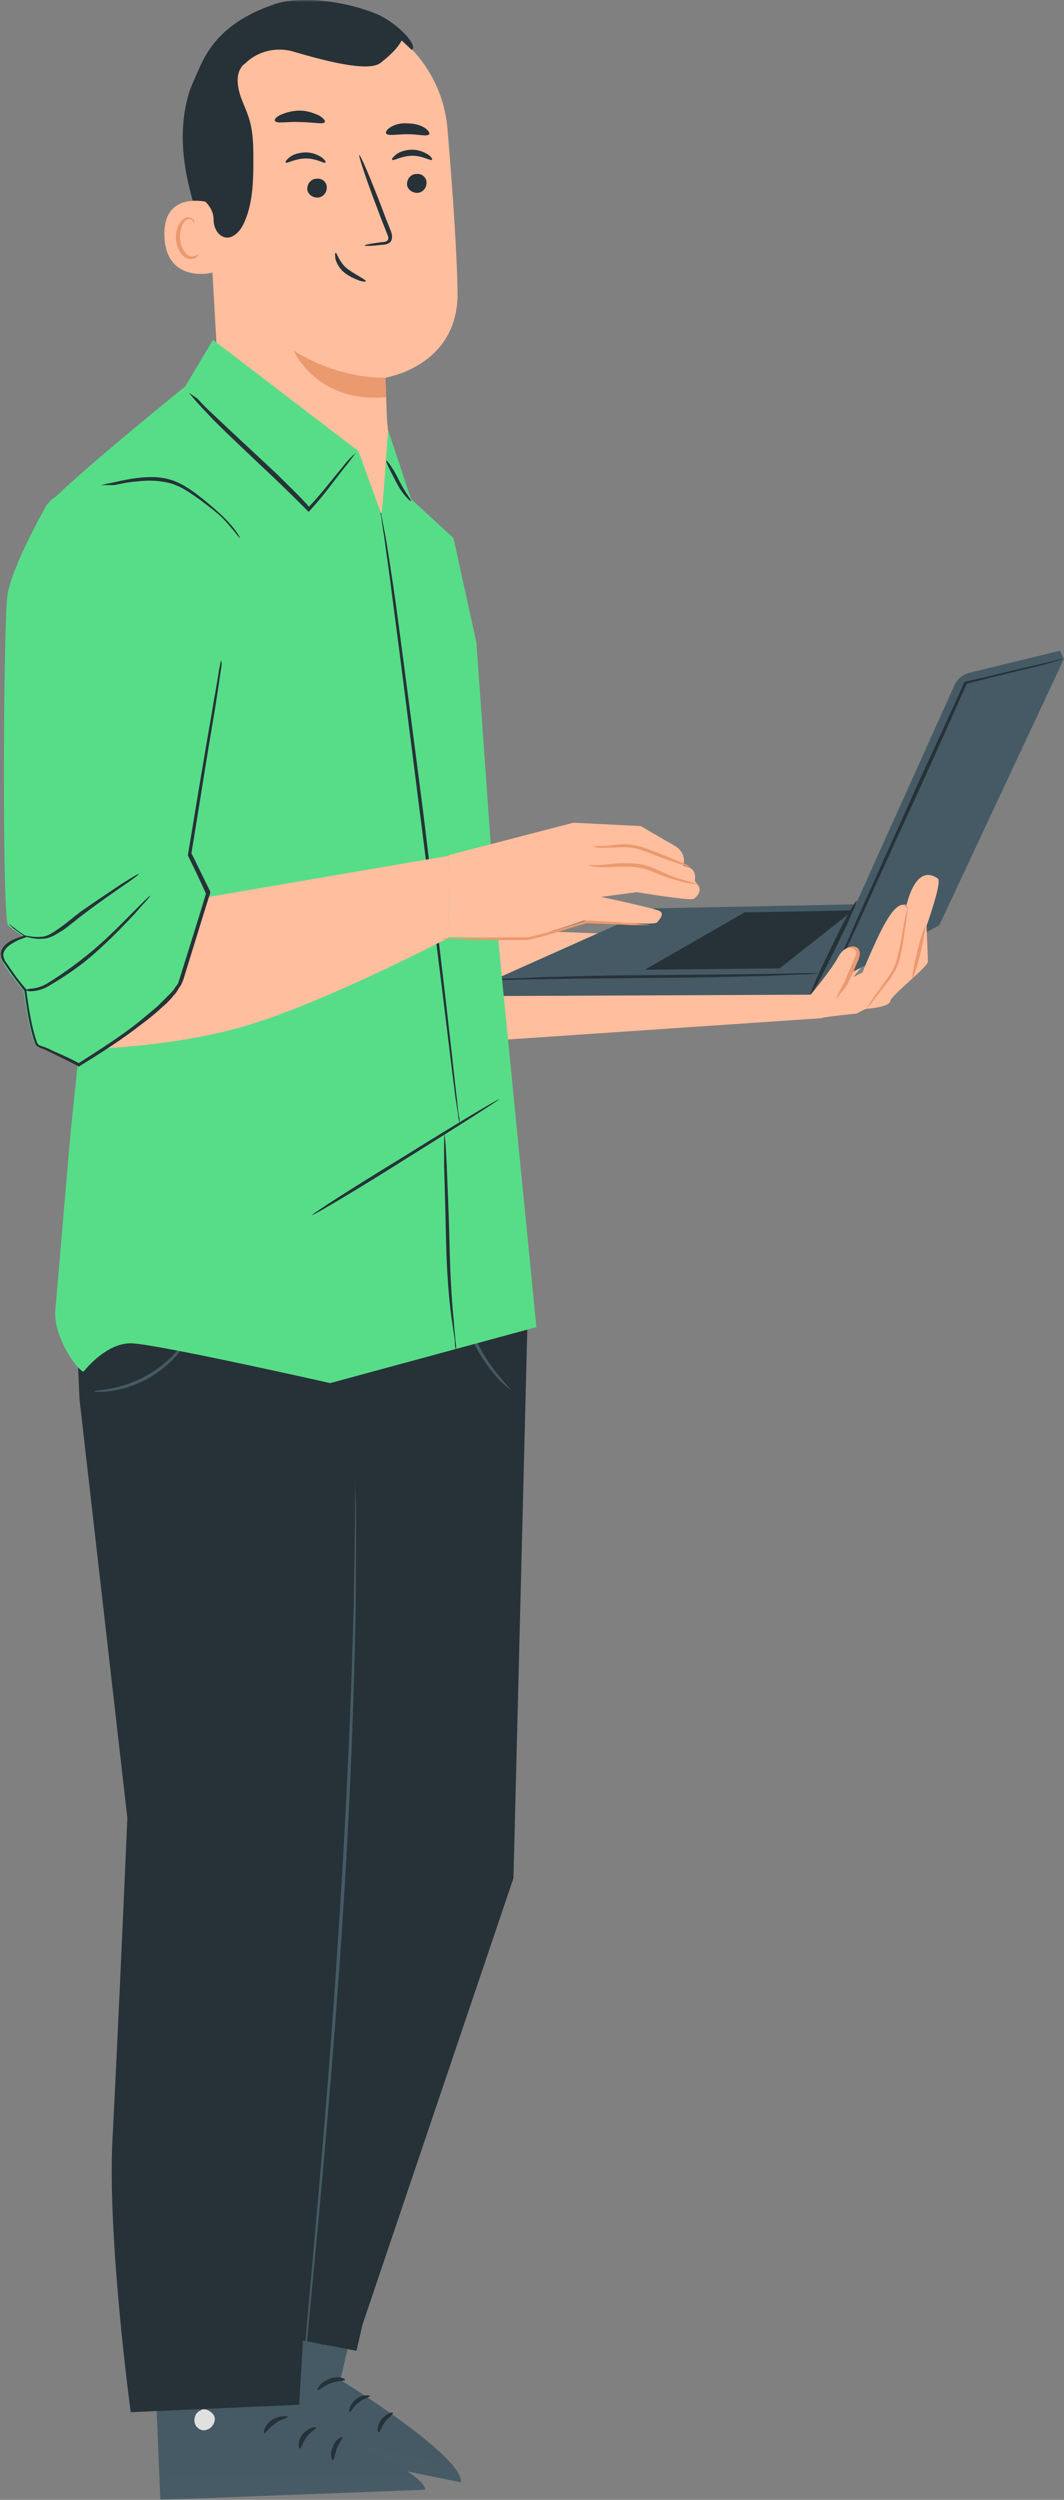 <svg width="261" height="613" viewBox="0 0 261 613" fill="none" xmlns="http://www.w3.org/2000/svg">
<rect x="0" y="0" width="261" height="613" fill="#808080" stroke="none"/>
<g clip-path="url(#clip0_19_6632)">
<g clip-path="url(#clip1_19_6632)">
<g clip-path="url(#clip2_19_6632)">
<mask id="mask0_19_6632" style="mask-type:luminance" maskUnits="userSpaceOnUse" x="0" y="0" width="261" height="613">
<path d="M261 0H0V613H261V0Z" fill="white"/>
</mask>
<g mask="url(#mask0_19_6632)">
<path d="M52.563 64.326C49.919 57.712 47.439 50.932 45.952 43.821C44.464 36.711 44.299 29.434 46.447 22.489C46.778 21.497 49.588 14.386 50.745 14.552C51.572 14.552 49.919 21.001 50.249 21.663C54.382 27.781 55.869 35.553 55.704 42.994C55.373 50.27 54.216 57.05 52.563 64.326Z" fill="#263238"/>
<path d="M91.573 145.189C80.498 145.519 54.877 115.092 54.216 103.848L50.414 36.876C48.761 19.017 57.852 2.976 75.87 1.984H77.522C94.217 1.984 108.267 14.717 109.755 31.419C111.077 46.963 112.234 64.161 112.234 72.594C111.903 89.957 94.548 92.603 94.548 92.603C94.548 92.603 94.713 96.572 94.878 101.698C95.374 113.108 102.151 144.692 90.746 145.023L91.573 145.189Z" fill="#FFBE9D"/>
<path d="M94.548 92.603C94.548 92.603 83.639 93.264 72.068 85.989C72.068 85.989 77.523 98.887 94.714 97.399L94.548 92.603Z" fill="#EB996E"/>
<path d="M104.631 44.813C104.631 46.136 103.64 47.294 102.317 47.294C100.995 47.294 99.838 46.301 99.838 45.144C99.838 43.821 100.83 42.663 102.152 42.663C103.474 42.498 104.631 43.49 104.631 44.813Z" fill="#263238"/>
<path d="M105.954 39.191C105.623 39.522 103.805 38.199 101.16 38.199C98.516 38.199 96.532 39.522 96.201 39.191C96.036 39.026 96.367 38.529 97.193 37.868C98.02 37.207 99.507 36.71 101.16 36.71C102.813 36.71 104.135 37.372 104.962 37.868C105.788 38.364 106.119 39.026 105.954 39.191Z" fill="#263238"/>
<path d="M80.168 45.971C80.168 47.294 79.176 48.451 77.853 48.451C76.531 48.451 75.374 47.459 75.374 46.301C75.374 44.979 76.366 43.821 77.688 43.821C79.01 43.656 80.168 44.648 80.168 45.971Z" fill="#263238"/>
<path d="M79.837 39.852C79.506 40.183 77.688 38.86 75.043 38.86C72.398 38.86 70.415 40.183 70.084 39.852C69.919 39.687 70.25 39.191 71.076 38.529C71.903 37.868 73.39 37.372 75.043 37.372C76.696 37.372 78.019 38.033 78.845 38.529C79.671 39.191 80.002 39.687 79.837 39.852Z" fill="#263238"/>
<path d="M89.424 60.192C89.424 60.027 91.077 59.696 93.721 59.365C94.383 59.365 95.044 59.2 95.209 58.704C95.374 58.208 95.044 57.546 94.713 56.719C94.052 55.066 93.391 53.412 92.73 51.593C89.92 44.317 87.936 38.199 88.101 38.033C88.432 37.868 90.911 43.821 93.721 51.097C94.383 52.916 95.044 54.57 95.705 56.223C96.035 57.05 96.366 57.877 96.035 58.869C95.87 59.365 95.374 59.696 94.878 59.861C94.383 60.027 94.052 60.027 93.721 60.027C91.242 60.357 89.424 60.357 89.424 60.192Z" fill="#263238"/>
<path d="M79.672 29.931C79.341 30.592 76.697 29.931 73.556 29.931C70.415 29.765 67.771 30.427 67.44 29.6C67.275 29.269 67.771 28.608 68.928 28.112C70.085 27.616 71.738 27.119 73.556 27.119C75.374 27.119 77.027 27.781 78.184 28.277C79.341 28.938 79.837 29.6 79.672 29.931Z" fill="#263238"/>
<path d="M105.293 32.907C104.797 33.569 102.647 32.907 100.002 32.907C97.358 32.907 95.209 33.403 94.713 32.742C94.548 32.411 94.879 31.75 95.705 31.253C96.697 30.592 98.184 30.096 100.002 30.261C101.82 30.261 103.309 30.757 104.301 31.419C105.127 32.08 105.458 32.576 105.293 32.907Z" fill="#263238"/>
<path d="M51.737 49.774C51.407 49.609 39.836 46.302 40.332 58.042C40.828 69.783 52.564 66.972 52.564 66.641C52.398 66.311 51.737 49.774 51.737 49.774Z" fill="#FFBE9D"/>
<path d="M48.596 62.342C48.596 62.342 48.431 62.507 48.1 62.672C47.77 62.838 47.109 63.003 46.613 62.838C45.291 62.342 44.299 60.523 44.133 58.373C44.133 57.381 44.299 56.223 44.629 55.397C44.96 54.57 45.456 53.908 46.117 53.743C46.778 53.578 47.274 53.908 47.274 54.239C47.439 54.57 47.439 54.735 47.439 54.9C47.439 54.9 47.605 54.735 47.605 54.239C47.605 54.074 47.439 53.743 47.109 53.578C46.778 53.412 46.447 53.247 45.952 53.247C45.125 53.412 44.299 54.239 43.803 55.231C43.307 56.223 43.142 57.381 43.142 58.538C43.307 60.853 44.629 63.169 46.282 63.499C47.109 63.665 47.77 63.334 48.1 63.169C48.596 62.672 48.762 62.342 48.596 62.342Z" fill="#EB996E"/>
<path d="M100.995 12.237C102.813 11.079 96.862 5.126 92.069 3.307C84.796 0.331 73.886 -1.158 67.44 0.992C59.671 3.638 53.225 7.772 49.588 15.213C45.952 22.489 44.795 30.923 45.456 39.191C45.621 41.671 45.952 44.317 47.439 46.301C49.258 48.782 52.398 50.27 52.398 53.908C52.398 55.231 52.894 56.554 53.721 57.381C56.035 59.531 58.514 57.381 59.671 55.066C61.985 50.27 62.151 44.813 62.151 39.522C62.151 35.718 62.151 31.915 60.828 28.277C60.167 26.293 59.175 24.474 58.679 22.489C58.183 20.505 58.018 18.19 59.175 16.536C59.34 16.206 59.671 15.875 60.167 15.544C63.308 12.402 68.101 11.41 72.234 12.733C79.01 14.717 90.416 17.859 93.391 15.379C97.689 12.071 98.515 9.922 98.515 9.922L100.995 12.237Z" fill="#263238"/>
<path d="M82.316 62.011C82.151 62.011 82.151 62.672 82.316 63.665C82.647 64.657 83.308 65.98 84.63 66.972C85.953 67.964 87.275 68.46 88.102 68.791C89.093 69.122 89.755 69.122 89.755 68.956C89.755 68.791 89.259 68.46 88.432 67.964C87.606 67.468 86.449 66.806 85.292 65.98C83.143 64.326 82.647 61.846 82.316 62.011Z" fill="#263238"/>
<path d="M201.163 249.698L118.351 255.32L115.706 227.705L215.875 231.508L201.163 249.698Z" fill="#FFBE9D"/>
<path d="M260.008 159.575C260.008 159.74 261 161.559 261 161.559C254.388 175.615 230.42 226.878 230.42 226.878L198.849 243.91L121.657 244.241L121.491 240.107L160.336 222.744L209.924 221.752L234.222 167.843C234.883 166.52 236.04 165.528 237.528 165.032L260.008 159.575Z" fill="#455A64"/>
<path d="M198.849 243.91C199.015 243.91 199.676 242.753 200.833 240.603C201.99 238.618 203.312 235.807 204.965 232.5C206.453 229.358 207.94 226.547 208.767 224.397C209.759 222.248 210.255 220.925 210.089 220.925C209.924 220.925 209.263 222.082 208.106 224.067C206.949 226.051 205.626 228.862 203.973 232.169C202.486 235.311 200.998 238.288 200.172 240.272C199.18 242.587 198.684 243.91 198.849 243.91Z" fill="#263238"/>
<path d="M191.246 237.461L158.187 237.792L182.65 223.736L209.263 223.24L191.246 237.461Z" fill="#263238"/>
<path d="M121.326 240.272C121.326 240.272 121.657 240.272 122.153 240.272C122.814 240.272 123.475 240.272 124.467 240.272C126.616 240.272 129.426 240.107 132.897 240.107C140.004 239.941 149.922 239.941 160.997 239.776C171.906 239.776 181.824 239.445 189.097 239.28C192.733 239.115 195.543 238.949 197.527 238.949C198.519 238.949 199.18 238.784 199.841 238.784C200.337 238.784 200.667 238.619 200.667 238.619C200.667 238.619 200.337 238.619 199.841 238.619C199.18 238.619 198.519 238.619 197.527 238.619C195.378 238.619 192.568 238.784 189.097 238.784C181.989 238.949 172.072 238.949 160.997 239.115C150.087 239.115 140.17 239.445 132.897 239.611C129.26 239.776 126.45 239.941 124.467 239.941C123.475 239.941 122.814 240.107 122.153 240.107C121.657 240.107 121.326 240.107 121.326 240.272Z" fill="#263238"/>
<path d="M203.477 241.43C203.477 241.43 203.643 241.099 203.973 240.437C204.304 239.776 204.8 238.784 205.296 237.626C206.453 235.146 208.106 231.673 210.089 227.374C214.056 218.61 219.511 206.538 225.627 193.309C229.925 183.883 233.892 174.954 237.198 167.513L237.032 167.678C244.14 165.859 250.256 164.371 254.553 163.378C256.537 162.882 258.19 162.386 259.347 162.056C260.504 161.725 261 161.559 261 161.559C261 161.559 260.339 161.559 259.182 161.89C258.025 162.221 256.372 162.552 254.223 163.048C249.925 164.04 243.975 165.528 236.702 167.182H236.536V167.347C233.23 174.788 229.098 183.553 224.8 192.978C218.85 206.373 213.395 218.279 209.428 227.208C207.61 231.508 205.957 235.146 204.8 237.626C204.304 238.784 203.973 239.776 203.643 240.437C203.477 241.099 203.312 241.43 203.477 241.43Z" fill="#263238"/>
<path d="M222.321 222.082C222.321 222.082 220.833 220.759 218.354 224.397C215.709 228.035 211.577 238.453 211.577 238.453L206.618 240.934C206.618 240.934 210.75 235.477 210.75 233.492C210.75 231.508 207.279 231.508 205.626 234.65C203.973 237.792 198.849 243.91 198.849 243.91C198.849 243.91 200.833 250.029 201.329 249.698C201.825 249.367 210.089 248.54 210.089 248.54L212.403 247.383C212.403 247.383 218.023 247.052 218.354 245.564C218.519 244.076 227.61 237.13 227.61 235.807C227.61 234.484 227.28 227.043 227.28 227.043C227.28 227.043 231.082 216.46 230.09 215.468C228.768 214.476 224.8 212.326 222.321 222.082Z" fill="#FFBE9D"/>
<path d="M221.659 222.082C221.659 222.082 221.824 222.082 221.989 222.248C222.155 222.248 222.485 222.578 222.485 223.074C222.155 224.232 221.824 225.886 221.494 228.035C221.163 230.185 220.667 232.666 220.006 235.311C219.51 237.13 218.518 238.784 217.526 240.107C216.535 241.43 215.708 242.753 214.882 243.745C213.394 245.895 212.568 247.217 212.568 247.217C212.733 247.217 213.725 246.06 215.212 244.076C216.039 242.918 217.031 241.76 218.022 240.438C218.518 239.776 219.014 238.949 219.51 238.122C220.006 237.296 220.336 236.304 220.667 235.311C221.328 232.666 221.659 230.02 221.989 227.87C222.32 225.886 222.485 224.232 222.651 222.744C222.651 222.082 222.155 221.752 221.824 221.752C221.824 221.917 221.659 221.917 221.659 222.082Z" fill="#EB996E"/>
<path d="M223.809 239.941C223.974 239.941 224.966 237.13 225.792 233.658C226.619 230.185 227.115 227.208 226.949 227.208C226.784 227.208 225.792 230.02 224.966 233.492C224.139 236.965 223.643 239.776 223.809 239.941Z" fill="#EB996E"/>
<path d="M207.775 232.335C207.775 232.335 207.94 232.335 208.436 232.5C208.767 232.5 209.428 232.5 209.759 232.996C210.089 233.327 210.089 234.154 209.593 234.981C209.263 235.973 208.767 236.8 208.436 237.792C207.94 238.784 207.61 239.611 207.279 240.603C206.783 241.43 206.453 242.091 206.122 242.753C205.461 243.91 205.13 244.902 205.13 244.902C205.296 244.902 205.626 244.241 206.618 243.083C207.114 242.587 207.61 241.76 208.106 240.934C208.436 240.107 208.932 239.115 209.428 238.123C209.759 237.13 210.255 236.138 210.585 235.311C210.75 234.815 210.916 234.319 210.916 233.823C210.916 233.327 210.75 232.831 210.42 232.5C209.759 232.004 209.097 232.004 208.602 232.169C207.94 232.335 207.775 232.335 207.775 232.335Z" fill="#EB996E"/>
<path d="M91.242 550.989L83.474 583.565C83.474 583.565 113.888 602.417 113.061 608.701L49.423 595.802L59.506 544.54L91.242 550.989Z" fill="#455A64"/>
<path d="M64.3 576.786C62.977 576.951 61.82 578.108 61.82 579.431C61.82 580.754 63.143 581.912 64.3 581.912C65.622 581.912 66.945 580.424 66.779 579.101C66.614 577.778 65.126 576.455 63.804 576.951" fill="#E0E0E0"/>
<g opacity="0.6">
<g opacity="0.6">
<g opacity="0.6">
<g opacity="0.6">
<g opacity="0.6">
<g opacity="0.6">
<g opacity="0.6">
<g opacity="0.6">
<g opacity="0.6">
<g opacity="0.6">
<path opacity="0.6" d="M49.423 595.802L50.58 590.676L111.243 605.063C111.243 605.063 113.888 606.882 113.061 608.866L49.423 595.802Z" fill="white"/>
</g>
</g>
</g>
</g>
</g>
</g>
</g>
</g>
</g>
</g>
<path d="M84.63 583.566C84.63 583.896 82.977 583.731 81.159 584.392C79.341 585.054 78.349 586.211 78.019 586.046C77.688 585.881 78.514 584.227 80.663 583.4C82.812 582.408 84.63 583.235 84.63 583.566Z" fill="#263238"/>
<path d="M90.747 587.534C90.747 587.865 89.26 588.03 87.937 589.188C86.615 590.18 85.954 591.668 85.788 591.503C85.458 591.503 85.623 589.684 87.276 588.361C88.929 587.038 90.747 587.369 90.747 587.534Z" fill="#263238"/>
<path d="M92.895 596.464C92.564 596.464 92.399 594.81 93.556 593.322C94.713 591.834 96.366 591.338 96.366 591.668C96.531 591.999 95.374 592.66 94.382 593.983C93.556 595.141 93.225 596.464 92.895 596.464Z" fill="#263238"/>
<path d="M85.457 575.793C85.292 576.124 83.969 575.297 82.151 575.132C80.333 574.801 78.845 575.132 78.845 574.801C78.68 574.471 80.333 573.644 82.317 573.974C84.465 574.305 85.788 575.628 85.457 575.793Z" fill="#263238"/>
<path d="M69.589 559.588V593.156C69.589 593.156 103.64 604.401 104.301 610.52L39.34 613L37.191 560.745L69.589 559.588Z" fill="#455A64"/>
<path d="M49.423 591.007C48.1 591.337 47.439 592.826 47.77 594.149C48.1 595.472 49.588 596.298 50.745 595.802C52.068 595.472 53.059 593.653 52.563 592.495C52.068 591.337 50.249 590.345 49.257 591.007" fill="#E0E0E0"/>
<g opacity="0.6">
<g opacity="0.6">
<g opacity="0.6">
<g opacity="0.6">
<g opacity="0.6">
<g opacity="0.6">
<g opacity="0.6">
<g opacity="0.6">
<g opacity="0.6">
<g opacity="0.6">
<path opacity="0.6" d="M39.34 613V607.708L101.656 607.378C101.656 607.378 104.631 608.535 104.301 610.52L39.34 613Z" fill="white"/>
</g>
</g>
</g>
</g>
</g>
</g>
</g>
</g>
</g>
</g>
<path d="M70.58 592.66C70.58 592.991 68.927 593.156 67.439 594.314C65.952 595.306 65.125 596.794 64.795 596.629C64.464 596.629 64.96 594.645 66.778 593.322C68.762 592.164 70.745 592.495 70.58 592.66Z" fill="#263238"/>
<path d="M77.523 595.306C77.688 595.637 76.2 596.133 75.208 597.621C74.217 598.944 73.886 600.432 73.555 600.432C73.225 600.432 72.894 598.613 74.217 596.96C75.704 595.141 77.523 594.975 77.523 595.306Z" fill="#263238"/>
<path d="M81.655 603.244C81.325 603.244 80.829 601.755 81.655 599.936C82.317 598.117 83.804 597.456 83.969 597.621C84.135 597.952 83.308 598.779 82.647 600.267C82.151 601.921 81.986 603.244 81.655 603.244Z" fill="#263238"/>
<path d="M69.754 585.054C69.588 585.384 68.101 584.888 66.448 585.219C64.629 585.384 63.307 586.046 63.142 585.715C62.977 585.55 64.299 584.227 66.448 584.061C68.431 583.896 69.919 584.888 69.754 585.054Z" fill="#263238"/>
<path d="M18.348 316.67L19.505 343.128L31.241 445.818C31.241 445.818 29.092 495.923 27.604 524.365C26.282 549.004 32.067 591.503 32.067 591.503L73.391 589.684L81.821 446.645L86.945 357.514L101.16 316.339L18.348 316.67Z" fill="#263238"/>
<path d="M129.591 316.339L125.954 460.535L88.928 570.006L87.441 576.455L62.481 571.659L69.424 316.174L129.591 316.339Z" fill="#263238"/>
<path d="M87.11 358.507C87.11 358.507 87.11 358.672 87.11 359.168C87.11 359.664 87.11 360.16 87.11 360.987C87.11 362.641 87.11 364.79 87.275 367.767C87.44 373.555 87.275 382.153 87.275 392.571C86.944 413.572 85.953 442.511 83.804 474.426C81.655 506.341 79.01 535.114 77.027 556.115C76.035 566.533 75.208 574.967 74.713 580.754C74.382 583.565 74.217 585.88 74.051 587.534C73.886 588.196 73.886 588.857 73.886 589.353C73.886 589.684 73.886 590.015 73.721 590.015C73.721 590.015 73.721 589.849 73.721 589.353C73.721 588.857 73.721 588.361 73.886 587.534C74.051 585.88 74.217 583.731 74.382 580.754C74.878 574.801 75.539 566.368 76.531 556.115C78.349 535.279 80.994 506.341 82.977 474.426C85.126 442.511 86.283 413.572 86.779 392.737C86.944 382.319 87.11 373.72 87.11 367.932C87.11 364.956 87.11 362.806 87.11 361.152C87.11 360.491 87.11 359.829 87.11 359.333C87.11 358.672 87.11 358.507 87.11 358.507Z" fill="#455A64"/>
<path d="M49.753 317.827C49.753 317.827 49.753 318.323 49.588 319.316C49.422 320.308 49.092 321.631 48.596 323.284C47.439 326.592 45.125 331.056 40.992 334.694C36.86 338.332 32.232 340.151 28.761 340.813C27.108 341.143 25.62 341.309 24.628 341.309C23.637 341.309 23.141 341.309 23.141 341.143C23.141 340.978 25.289 340.978 28.761 340.151C32.066 339.324 36.695 337.506 40.662 334.033C44.629 330.56 47.108 326.261 48.265 322.954C49.257 319.977 49.588 317.827 49.753 317.827Z" fill="#455A64"/>
<path d="M88.102 322.458C88.102 323.615 87.276 324.607 86.119 324.607C84.962 324.607 83.97 323.78 83.97 322.623C83.97 321.465 84.796 320.473 85.953 320.473C86.945 320.308 87.937 321.3 88.102 322.458Z" fill="#455A64"/>
<path d="M125.293 340.813C125.293 340.813 123.971 339.986 122.318 338.167C120.665 336.348 118.516 333.702 116.698 330.23C115.045 326.757 114.053 323.45 113.723 320.969C113.392 318.489 113.392 317 113.392 317C113.557 317 113.723 318.489 114.218 320.804C114.714 323.119 115.706 326.426 117.359 329.733C119.012 333.041 120.996 335.852 122.648 337.671C124.301 339.821 125.458 340.813 125.293 340.813Z" fill="#455A64"/>
<path d="M87.936 110.628L52.233 83.343L45.456 94.753C45.456 94.753 16.529 118.069 11.074 124.518L22.975 223.901C22.975 223.901 17.355 276.652 17.025 280.951C16.694 285.085 13.554 321.465 13.554 321.465C13.223 328.41 19.339 336.348 20.496 336.348C20.496 336.348 25.951 329.237 32.232 329.403C38.513 329.568 80.994 339.159 80.994 339.159L131.574 325.434L121.657 224.893L116.863 157.591L111.243 131.959L100.83 122.368L95.209 105.501C95.209 105.501 93.721 126.833 93.556 126.006C93.226 125.345 87.936 110.628 87.936 110.628Z" fill="#57DD88"/>
<path d="M46.447 96.406C46.447 96.406 46.943 97.068 47.935 98.225C48.927 99.383 50.414 100.871 52.233 102.856C56.034 106.659 61.324 111.62 67.274 117.242C70.25 120.053 72.894 122.699 75.374 125.18L75.704 125.51L76.035 125.18C79.671 121.211 82.316 117.408 84.3 114.927C85.291 113.77 85.953 112.777 86.614 111.951C87.11 111.289 87.44 110.958 87.44 110.958C87.44 110.958 87.11 111.289 86.448 111.785C85.787 112.447 84.961 113.273 83.969 114.596C81.82 117.077 79.176 120.715 75.539 124.518H76.035C73.721 121.872 70.911 119.227 68.101 116.415C62.15 110.793 56.696 105.832 52.894 102.194C50.91 100.375 49.423 98.887 48.431 97.729C47.108 96.903 46.612 96.406 46.447 96.406Z" fill="#263238"/>
<path d="M112.731 275.164C112.731 275.164 112.731 274.998 112.731 274.833C112.731 274.502 112.731 274.172 112.566 273.675C112.4 272.683 112.235 271.195 112.07 269.376C111.574 265.573 111.078 260.116 110.251 253.336C108.764 239.776 106.45 221.09 103.97 200.42C101.325 179.749 98.846 161.063 97.028 147.504C96.036 140.724 95.21 135.267 94.549 131.463C94.218 129.644 93.887 128.156 93.722 127.164C93.557 126.668 93.557 126.337 93.557 126.006C93.557 125.676 93.392 125.676 93.392 125.676C93.392 125.676 93.392 125.841 93.392 126.006C93.392 126.337 93.557 126.668 93.557 127.164C93.722 128.156 93.887 129.644 94.218 131.463C94.714 135.267 95.54 140.724 96.367 147.504C98.185 161.063 100.499 179.749 103.144 200.42C105.788 221.09 108.103 239.776 109.756 253.336C110.582 260.116 111.243 265.573 111.739 269.376C112.07 271.195 112.235 272.683 112.4 273.675C112.4 274.172 112.566 274.502 112.566 274.833C112.731 275.164 112.731 275.164 112.731 275.164Z" fill="#263238"/>
<g opacity="0.3">
<g opacity="0.3">
<g opacity="0.3">
<g opacity="0.3">
<g opacity="0.3">
<g opacity="0.3">
<path opacity="0.3" d="M122.648 234.154C118.847 236.303 114.384 237.13 110.747 239.445C108.103 241.099 105.788 243.249 103.64 245.398C87.936 260.116 67.936 271.195 46.447 272.518C39.009 273.014 31.075 272.187 25.455 267.392C22.314 264.746 20 260.612 20.992 256.808C22.149 252.013 27.439 249.698 32.067 248.044C46.613 242.753 60.993 237.626 75.539 232.335C84.63 229.027 93.887 225.72 103.474 223.736C109.921 222.413 116.367 221.751 122.979 221.751" fill="black"/>
</g>
</g>
</g>
</g>
</g>
</g>
<path d="M76.531 297.984C76.697 298.149 87.11 292.031 99.672 284.093C112.4 276.156 122.483 269.707 122.483 269.541C122.318 269.376 112.07 275.494 99.342 283.432C86.614 291.204 76.531 297.653 76.531 297.984Z" fill="#263238"/>
<path d="M111.904 330.891C111.904 330.891 111.904 330.064 111.739 328.741C111.574 327.253 111.408 325.434 111.243 323.119C110.747 318.323 110.417 311.709 110.251 304.433C110.086 297.157 109.756 290.542 109.59 285.747C109.425 283.432 109.425 281.613 109.26 280.125C109.094 278.802 109.094 277.975 109.094 277.975C109.094 277.975 108.929 278.636 108.929 280.125C108.929 281.613 108.929 283.597 108.929 285.747C109.094 290.542 109.26 297.157 109.425 304.433C109.59 311.709 110.086 318.323 110.747 323.119C111.078 325.434 111.408 327.418 111.574 328.741C111.574 330.229 111.739 330.891 111.904 330.891Z" fill="#263238"/>
<g opacity="0.3">
<g opacity="0.3">
<g opacity="0.3">
<g opacity="0.3">
<g opacity="0.3">
<g opacity="0.3">
<path opacity="0.3" d="M57.357 218.444C53.059 204.388 52.563 188.017 52.398 173.3C50.249 183.553 47.935 198.931 46.282 209.68L50.91 219.602L57.357 218.444Z" fill="black"/>
</g>
</g>
</g>
</g>
</g>
</g>
<g opacity="0.3">
<g opacity="0.3">
<g opacity="0.3">
<g opacity="0.3">
<g opacity="0.3">
<g opacity="0.3">
<path opacity="0.3" d="M93.556 126.006C93.556 126.006 92.234 125.345 91.903 124.849C90.416 122.864 89.424 120.384 87.936 118.4C84.135 122.203 80.498 126.337 77.192 130.802C71.737 125.676 66.448 120.549 61.489 114.927C57.522 110.462 53.886 105.667 50.745 100.706L75.704 125.014L87.936 110.628L93.556 126.006Z" fill="black"/>
</g>
</g>
</g>
</g>
</g>
</g>
<path d="M94.713 112.943C94.548 113.108 95.705 115.423 97.192 118.234C98.68 121.211 100.663 123.03 100.829 122.864C100.994 122.699 99.341 120.715 97.854 117.738C96.531 114.927 94.878 112.777 94.713 112.943Z" fill="#263238"/>
<path d="M58.845 131.959C58.845 131.959 58.68 131.298 58.018 130.471C57.357 129.479 56.365 128.321 54.878 126.833C53.39 125.345 51.572 123.857 49.588 122.203C47.44 120.549 45.126 118.73 42.15 117.738C39.175 116.746 36.034 116.911 33.39 117.242C30.745 117.573 28.431 118.234 26.447 118.565C24.464 119.061 22.976 119.392 21.819 119.723C20.662 120.053 20.166 120.219 20.166 120.219C20.166 120.219 20.827 120.219 21.984 120.053C23.141 119.888 24.629 119.557 26.613 119.226C28.596 118.896 30.91 118.234 33.555 118.069C36.2 117.738 39.01 117.738 41.985 118.565C44.795 119.392 47.109 121.211 49.258 122.699C51.407 124.353 53.225 125.676 54.712 127.164C57.357 129.975 58.68 131.959 58.845 131.959Z" fill="#263238"/>
<path d="M110.085 209.845L109.92 230.02C109.92 230.02 80.829 245.233 61.489 251.186C42.315 257.139 19.339 257.304 19.339 257.304L26.116 224.232L110.085 209.845Z" fill="#FFBE9D"/>
<path d="M167.774 211.334C167.774 211.334 168.104 208.853 165.46 207.365C162.815 205.877 157.195 202.569 157.195 202.569L140.666 201.743L110.086 209.68L109.921 229.854C109.921 229.854 125.789 230.02 129.426 229.689C133.062 229.358 143.145 225.72 143.145 225.72C143.145 225.72 160.336 227.043 161.162 226.216C161.989 225.224 162.98 224.067 161.823 223.405C160.666 222.744 147.443 219.932 147.443 219.932L156.203 218.775C156.203 218.775 169.262 220.925 170.088 220.429C171.08 219.932 172.237 218.279 171.245 217.121C170.419 215.964 170.419 215.964 170.419 215.964C170.419 215.964 171.08 213.483 168.931 212.657L167.609 212.326L167.774 211.334Z" fill="#FFBE9D"/>
<path d="M144.467 212.16C144.467 212.326 145.955 212.656 148.434 212.656C150.914 212.656 154.385 212.16 157.856 212.987C159.675 213.483 161.162 214.31 162.815 214.806C164.303 215.468 165.79 215.798 166.947 216.129C169.427 216.791 170.915 216.791 170.915 216.791C170.915 216.625 169.427 216.294 167.113 215.633C165.956 215.302 164.633 214.806 163.146 214.145C161.658 213.483 160.005 212.656 158.187 212.16C156.369 211.664 154.385 211.664 152.897 211.664C151.244 211.664 149.757 211.83 148.6 211.995C145.955 212.326 144.467 211.995 144.467 212.16Z" fill="#EB996E"/>
<path d="M145.624 207.53C145.624 207.696 146.947 208.026 149.261 207.861C151.41 207.861 154.55 207.365 157.526 208.522C160.666 209.68 163.476 210.838 165.625 211.499C167.774 212.16 168.931 212.657 169.096 212.491C169.096 212.326 167.939 211.83 165.956 211.003C163.972 210.176 161.162 209.019 158.022 207.861C156.369 207.365 154.716 207.034 153.228 207.034C151.74 207.034 150.418 207.2 149.426 207.365C146.947 207.53 145.624 207.365 145.624 207.53Z" fill="#EB996E"/>
<path d="M11.075 124.518C11.075 124.518 2.81 139.07 1.818 146.015C0.826 152.961 0.496 225.555 1.984 226.878C3.471 228.201 5.951 229.854 5.951 229.854C5.951 229.854 -1.818 232.004 0.661 235.973C3.141 239.941 5.785 242.918 5.785 242.918C5.785 242.918 7.604 256.312 9.091 256.478C10.579 256.808 19.174 261.108 19.174 261.108C19.174 261.108 42.646 247.052 44.464 240.107C46.282 233.161 50.911 219.106 50.911 219.106L46.282 209.68L56.035 150.811C56.035 150.811 61.82 131.794 49.588 124.683C37.357 117.573 15.207 116.581 11.075 124.518Z" fill="#57DD88"/>
<path d="M54.216 161.89C54.216 161.89 54.051 162.221 54.051 162.717C53.886 163.378 53.721 164.205 53.555 165.363C53.225 167.678 52.563 170.985 51.902 175.119C50.415 183.553 48.431 195.459 46.117 209.515V209.68V209.845C47.605 212.822 49.092 215.964 50.58 219.271V218.94C48.596 225.555 46.282 232.831 43.968 240.272L43.638 241.264L42.976 242.091C42.646 242.753 42.15 243.249 41.654 243.745C41.158 244.241 40.662 244.737 40.166 245.233C39.67 245.729 39.175 246.225 38.679 246.721C36.53 248.54 34.381 250.359 32.232 252.013C27.769 255.32 23.306 258.131 19.174 260.777H19.505C17.356 259.62 15.207 258.627 13.223 257.801C12.232 257.304 11.24 256.808 10.083 256.478L9.752 256.312C9.587 256.312 9.422 256.147 9.422 256.147C9.422 256.147 9.256 255.982 9.091 255.651C8.926 255.155 8.76 254.659 8.595 254.163C7.438 250.194 6.942 246.225 6.446 242.753V242.587C5.124 241.099 3.967 239.611 2.975 238.122C2.479 237.461 1.983 236.634 1.487 235.973C1.157 235.642 1.157 235.311 0.992 234.981C0.826 234.65 0.826 234.319 0.826 233.988C0.992 232.665 2.314 231.673 3.306 231.177C4.297 230.516 5.454 230.185 6.281 229.854L6.612 229.689L6.281 229.524C4.959 228.697 3.967 227.87 3.306 227.374C2.644 226.878 2.314 226.547 2.314 226.712C2.314 226.712 2.314 226.878 2.479 226.878C2.644 227.043 2.81 227.208 3.14 227.539C3.802 228.035 4.793 228.862 6.116 229.689V229.358C5.124 229.689 4.132 230.02 2.975 230.516C2.479 230.846 1.818 231.177 1.322 231.673C0.826 232.169 0.33 232.831 0.165 233.658C0.165 234.154 0.165 234.484 0.33 234.981C0.496 235.311 0.661 235.807 0.992 236.138C1.487 236.799 1.983 237.626 2.479 238.288C3.471 239.776 4.628 241.264 5.95 242.918V242.753C6.446 246.225 6.942 250.194 8.099 254.328C8.264 254.824 8.43 255.32 8.595 255.816C8.76 256.147 8.76 256.312 9.256 256.643C9.587 256.808 9.587 256.643 9.587 256.808L9.917 256.974C10.909 257.304 11.901 257.801 12.893 258.297C14.876 259.289 17.025 260.281 19.174 261.439L19.339 261.604L19.505 261.439C23.802 258.793 28.265 255.982 32.728 252.674C34.877 251.021 37.191 249.367 39.34 247.383C39.836 246.887 40.497 246.391 40.993 245.894C41.489 245.398 41.985 244.902 42.48 244.241C42.976 243.745 43.472 243.083 43.803 242.422C43.968 242.091 44.299 241.76 44.464 241.43L44.96 240.272C47.274 232.831 49.423 225.72 51.572 218.94V218.775V218.61C49.919 215.302 48.431 212.16 46.943 209.184V209.349C49.258 195.293 51.076 183.387 52.563 174.954C53.225 170.82 53.721 167.512 54.051 165.197C54.216 164.04 54.382 163.213 54.382 162.552C54.216 162.221 54.216 161.89 54.216 161.89Z" fill="#263238"/>
<path d="M5.62 229.358C5.62 229.358 6.116 229.524 6.942 229.854C7.769 230.02 8.926 230.35 10.579 230.185C11.405 230.185 12.232 229.854 13.058 229.524C13.885 229.027 14.711 228.531 15.538 228.035C17.191 226.878 18.844 225.389 20.662 224.067C24.298 221.255 27.77 218.94 30.084 217.287C32.563 215.633 34.051 214.476 34.051 214.31C34.051 214.145 32.398 215.137 29.753 216.791C27.274 218.444 23.802 220.759 20.001 223.405C18.183 224.728 16.529 226.216 14.877 227.374C13.224 228.531 11.901 229.524 10.414 229.689C8.926 229.854 7.769 229.689 6.942 229.524C6.116 229.358 5.62 229.358 5.62 229.358Z" fill="#263238"/>
<path d="M5.785 242.753C5.785 242.753 6.281 242.918 7.273 243.083C8.265 243.083 9.752 242.918 11.405 242.091C14.546 240.272 18.843 237.626 22.976 233.988C27.108 230.35 30.579 226.712 33.059 224.067C34.216 222.744 35.208 221.586 35.869 220.925C36.53 220.098 36.861 219.767 36.861 219.602C36.695 219.602 35.208 221.09 32.728 223.571C30.249 226.051 26.778 229.689 22.645 233.162C18.513 236.634 14.38 239.445 11.405 241.264C9.918 242.091 8.43 242.422 7.438 242.422C6.446 242.753 5.95 242.587 5.785 242.753Z" fill="#263238"/>
<g opacity="0.3">
<g opacity="0.3">
<g opacity="0.3">
<g opacity="0.3">
<g opacity="0.3">
<g opacity="0.3">
<path opacity="0.3" d="M33.39 214.641C32.067 217.121 29.918 219.106 27.935 221.09C24.629 224.232 21.323 227.374 18.183 230.516C16.364 232.335 14.05 234.319 11.405 233.988C10.083 233.823 8.926 233.162 7.769 232.5C6.777 231.839 5.62 230.846 5.785 229.689C8.595 230.681 11.901 230.185 14.381 228.366C15.538 227.539 16.364 226.547 17.356 225.72C21.984 221.255 27.604 218.113 33.224 214.972" fill="black"/>
</g>
</g>
</g>
</g>
</g>
</g>
<path d="M108.433 230.185C108.433 230.185 109.094 230.35 110.417 230.35C111.904 230.35 113.723 230.35 115.871 230.516C118.186 230.516 120.996 230.516 124.136 230.516C125.624 230.516 127.277 230.516 128.93 230.516C129.921 230.516 130.583 230.185 131.574 230.02C132.401 229.854 133.227 229.523 134.054 229.358C137.525 228.366 140.831 227.208 143.971 226.382H143.806C148.434 226.547 152.236 226.712 155.046 226.878C156.369 226.878 157.36 226.878 158.187 226.878C158.848 226.878 159.344 226.878 159.344 226.878C159.344 226.878 159.013 226.712 158.187 226.712C157.36 226.712 156.203 226.547 155.046 226.382C152.236 226.216 148.434 225.885 143.971 225.72C140.996 226.712 137.69 227.704 134.054 228.697C133.227 228.862 132.401 229.193 131.574 229.358C130.748 229.523 129.921 229.854 129.095 229.854C127.442 229.854 125.789 229.854 124.301 229.854C121.326 229.854 118.516 230.02 116.037 230.02C113.888 230.02 111.904 230.185 110.582 230.185C109.094 230.02 108.433 230.185 108.433 230.185Z" fill="#EB996E"/>
</g>
</g>
</g>
</g>
<defs>
<clipPath id="clip0_19_6632">
<rect width="261" height="613" fill="white"/>
</clipPath>
<clipPath id="clip1_19_6632">
<rect width="261" height="613" fill="white"/>
</clipPath>
<clipPath id="clip2_19_6632">
<rect width="261" height="613" fill="white"/>
</clipPath>
</defs>
</svg>
